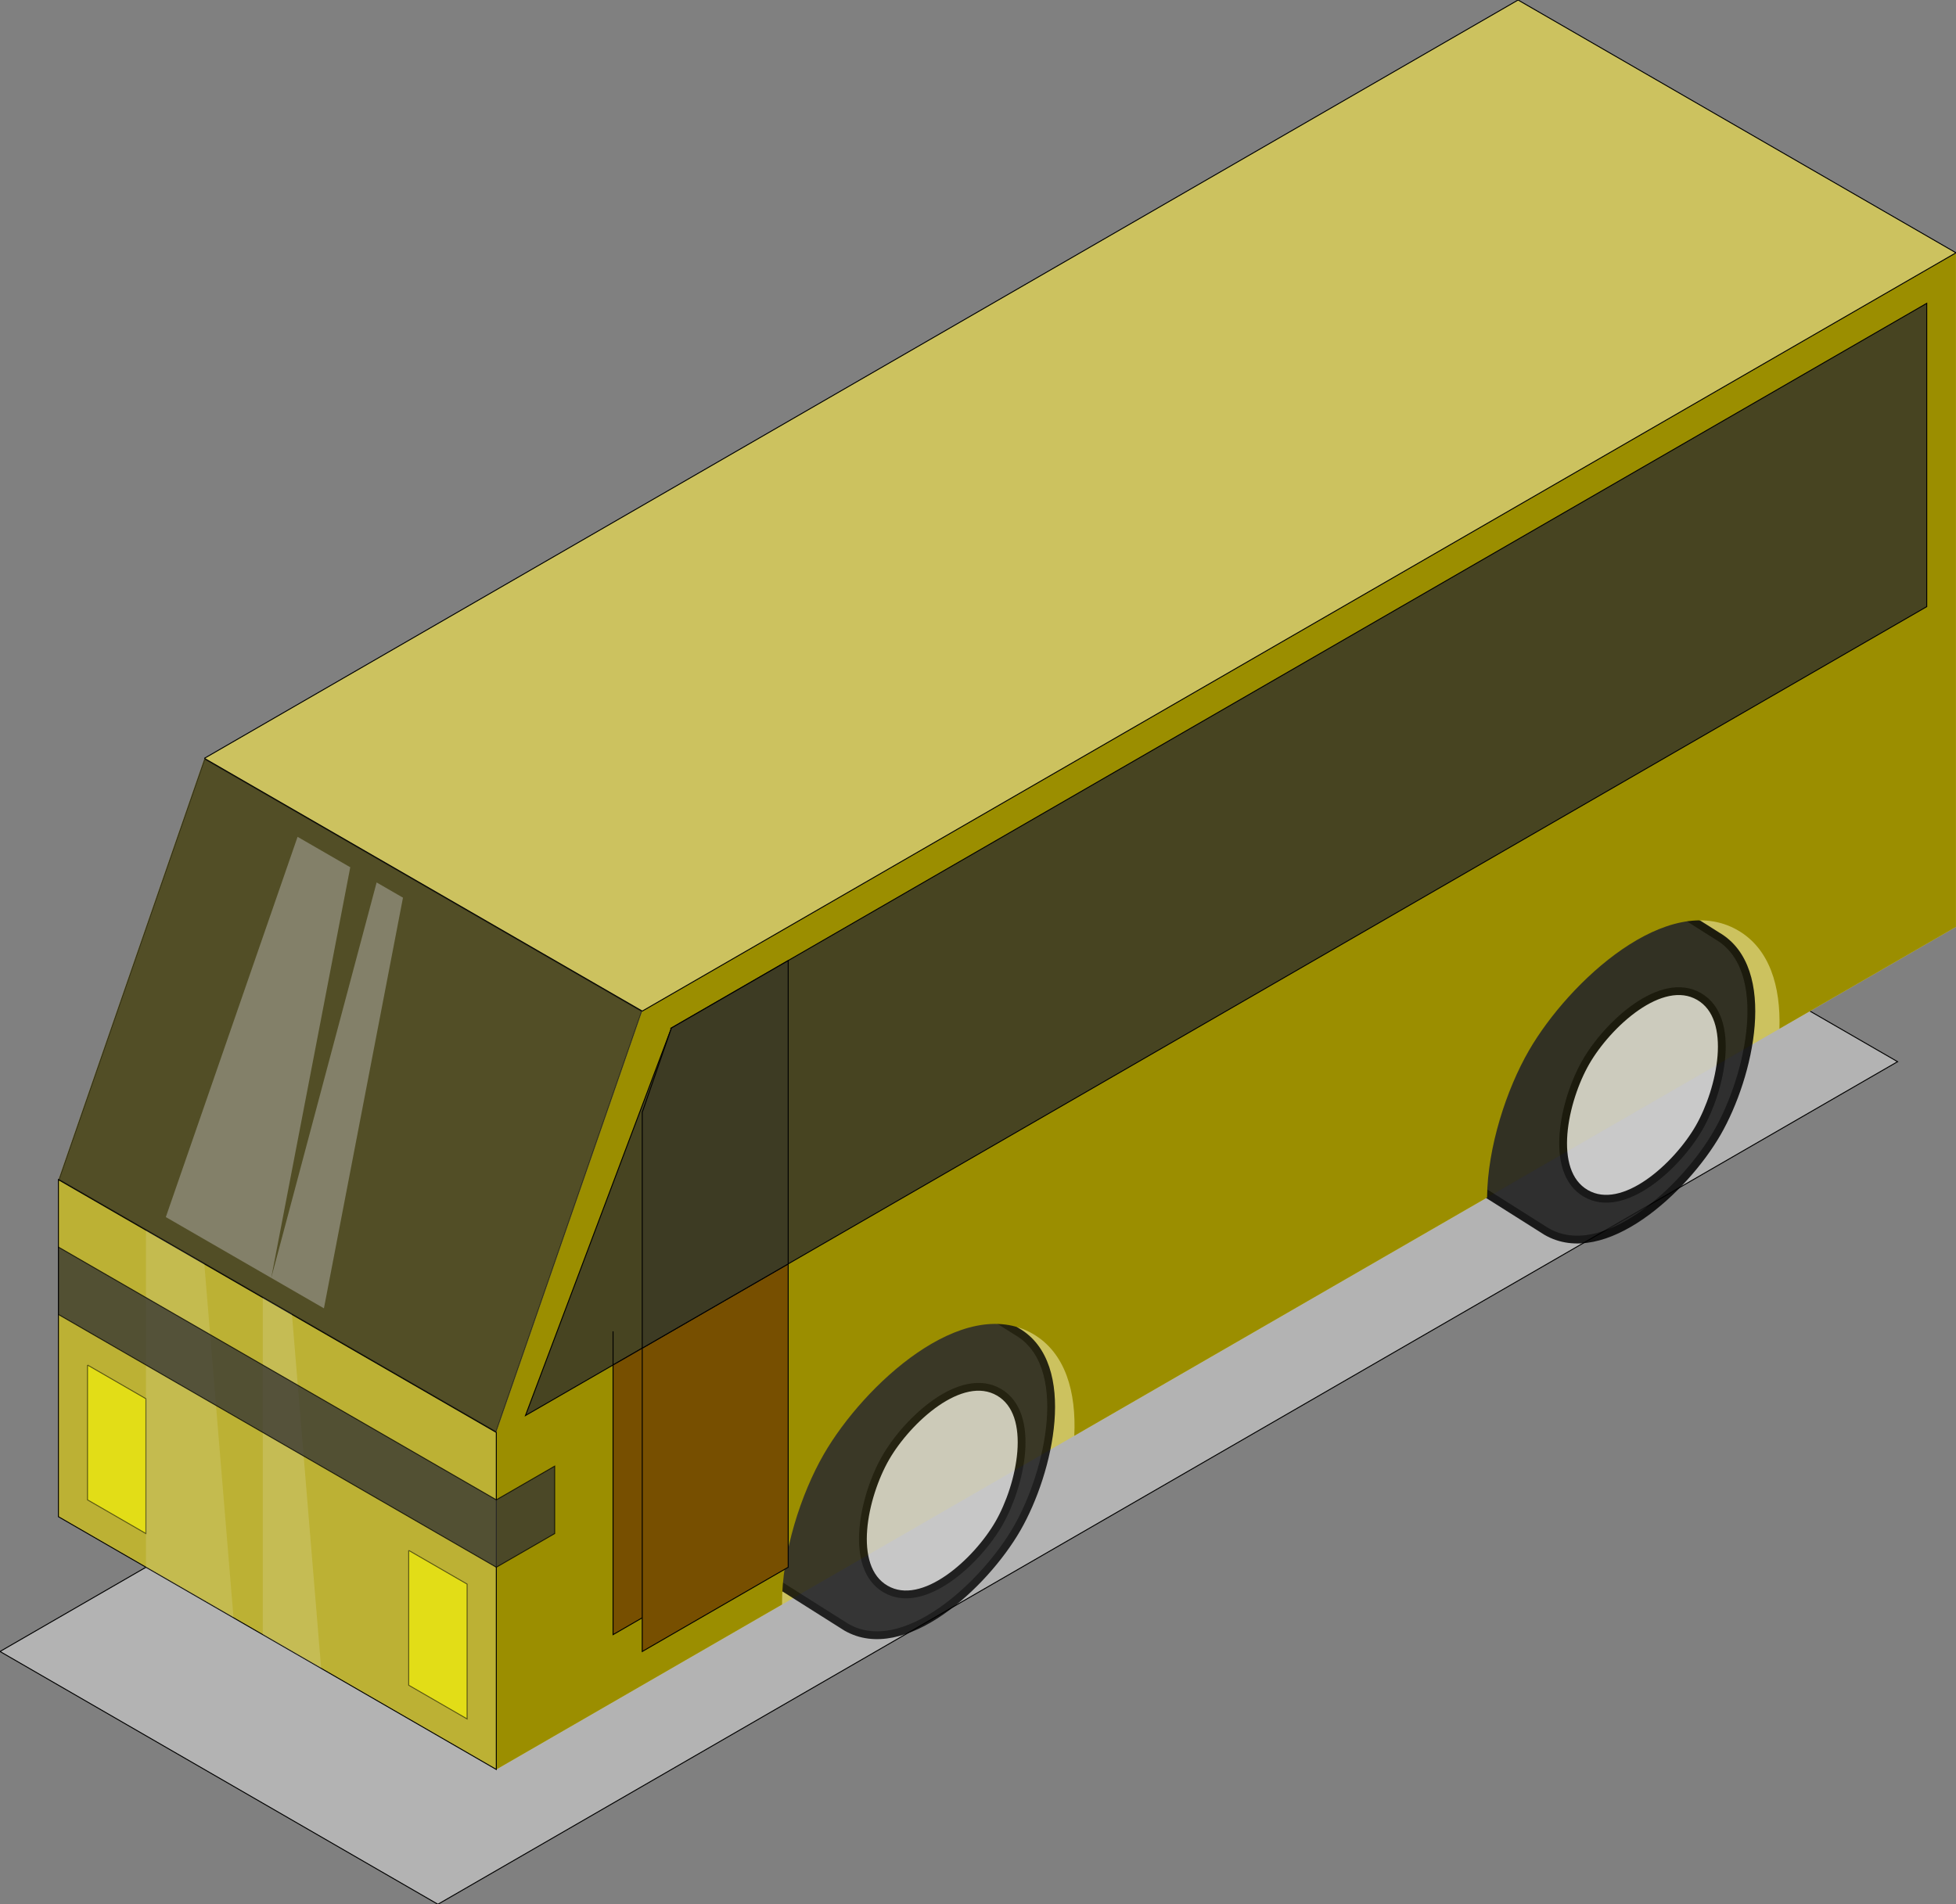 <?xml version="1.0" encoding="UTF-8"?>
<svg viewBox="0 0 2056 2002" xmlns="http://www.w3.org/2000/svg">
<rect x="0" y="0" width="2056" height="2002" fill="#808080" stroke="none"/>
<g label="Layer 1">
<path d="m460.29 2002-460.29-265.75 1534.3-885.83 460.29 265.75-1534.3 885.83-460.29-265.75" fill="#B3B3B3" stroke="#000" label="Layer 1"/>
<path transform="translate(1638.8 1603.4)" d="m-1577.4-8.866 460.29 265.75 1534.3-885.83v-708.66l-460.29-265.75-1380.9 797.24-153.43 442.91v354.33z" fill="#ccc25f" label="Layer 1"/>
<g transform="translate(2047.6 801.82)" opacity=".86" stroke="#000" stroke-width="8.2" label="Layer 1">
<path d="m-422 492.9c59.778 34.535 144.82-43.788 179.33-103.6s59.778-172.67 0-207.21l-90.77-57.352c-59.778-34.535-144.82 43.788-179.33 103.6s-59.778 172.67 0 207.21l90.77 57.352z" fill="#1A1A1A"/>
<path d="m-380.69 314.83c-22.913 39.838-39.687 115 0 138 39.687 23 96.147-29.163 119.06-69.001s39.687-115 0-138-96.147 29.163-119.06 69.001" fill="#ccc"/>
</g>
<g transform="translate(1311.6 1217.8)" opacity=".819" stroke="#000" stroke-width="8.2" label="Layer 1">
<path d="m-422 492.9c59.778 34.535 144.82-43.788 179.33-103.6s59.778-172.67 0-207.21l-90.77-57.352c-59.778-34.535-144.82 43.788-179.33 103.6s-59.778 172.67 0 207.21l90.77 57.352z" fill="#1A1A1A"/>
<path d="m-380.69 314.83c-22.913 39.838-39.687 115 0 138 39.687 23 96.147-29.163 119.06-69.001s39.687-115 0-138-96.147 29.163-119.06 69.001" fill="#ccc"/>
</g>
<path transform="translate(1638.8 1603.4)" d="m417.15-1337.6-1380.9 797.25-153.44 442.91v354.34l300.41-173.44c-0.415-53.975 19.953-116.57 44-158.16 42.23-73.038 146.29-168.67 219.44-126.5 34.65 19.976 45.944 61.435 43.75 107.28l433.88-250.5c0.494-53.131 20.49-113.87 44-154.53 42.23-73.038 146.29-168.67 219.44-126.5 33.724 19.442 45.301 59.214 43.875 103.59l185.53-107.09v-708.66h-1e-4z" fill="#9b8e00" label="Layer 1"/>
<path transform="translate(1638.8 1603.4)" d="m-1423.7-805.44-153.14 442.07 459.42 265.24 153.14-442.07-459.42-265.24" opacity=".601" stroke="#000" label="Layer 1"/>
<path d="m214.8 797.25 1380.9-797.24 460.29 265.75-1380.9 797.24-460.29-265.75" fill="none" stroke="#000" label="Layer 1"/>
<path transform="translate(1638.8 1603.4)" d="m-1577.4-363.2v354.33l460.29 265.75v-354.33l-460.29-265.75z" fill="#bcb134" stroke="#000" label="Layer 1"/>
<path transform="translate(1638.8 1603.4)" d="m-1546.8-168.31v141.73l61.372 35.433v-141.73l-61.372-35.433" fill="#ff0" opacity=".56" stroke="#000" label="Layer 1"/>
<path transform="translate(1638.8 1603.4)" d="m-1209.2 26.567v141.73l61.372 35.433v-141.73l-61.372-35.433" fill="#ff0" opacity=".56" stroke="#000" label="Layer 1"/>
<path transform="translate(1638.8 1603.4)" d="m-1464.5-323.86 138.48-399.76 55.39 31.98-83.086 431.74-110.78-63.961z" fill="#ccc" opacity=".403" label="Layer 1"/>
<path transform="translate(1638.8 1603.4)" d="m-1353.7-259.9 110.78-415.75 27.695 15.99-83.086 431.74-55.391-31.98z" fill="#ccc" opacity=".403" label="Layer 1"/>
<path transform="translate(1638.8 1603.4)" d="m-1485.4-310.05v354.33l92.058 53.15-30.686-372.05-61.372-35.433z" fill="#F2F2F2" opacity=".14" label="Layer 1"/>
<path transform="translate(1638.8 1603.4)" d="m-1362.6-239.18v354.33l61.372 35.433-30.686-372.05-30.686-17.717z" fill="#F2F2F2" opacity=".169" label="Layer 1"/>
<path d="m705.77 1080.7-153.43 407.48 1472.9-850.39v-318.9l-1319.5 761.81z" fill="#474421" stroke="#000" label="Layer 1"/>
<path transform="translate(1638.8 1603.4)" d="m-994.41-203.75v318.9l153.43-88.583v-283.46l-153.43 88.583" fill="#774f00" stroke="#000" label="Layer 1"/>
<path transform="translate(1638.8 1603.4)" d="m-963.73-186.03v318.9l153.43-88.583v-318.9l-153.43 88.583" fill="#774f00" stroke="#000" label="Layer 1"/>
<path transform="translate(1638.8 1603.4)" d="m-963.73-186.03 153.43-88.583v-318.9l-122.74 70.866-30.686 88.583v248.03z" fill="#3d3b23" stroke="#000" label="Layer 1"/>
<path transform="translate(1638.8 1603.4)" d="m-1577.4-292.33 460.29 265.75 61.372-35.433v70.866l-61.372 35.433-460.29-265.75v-70.866z" fill="#333" opacity=".769" stroke="#000" label="Layer 1"/>
</g>
</svg>
